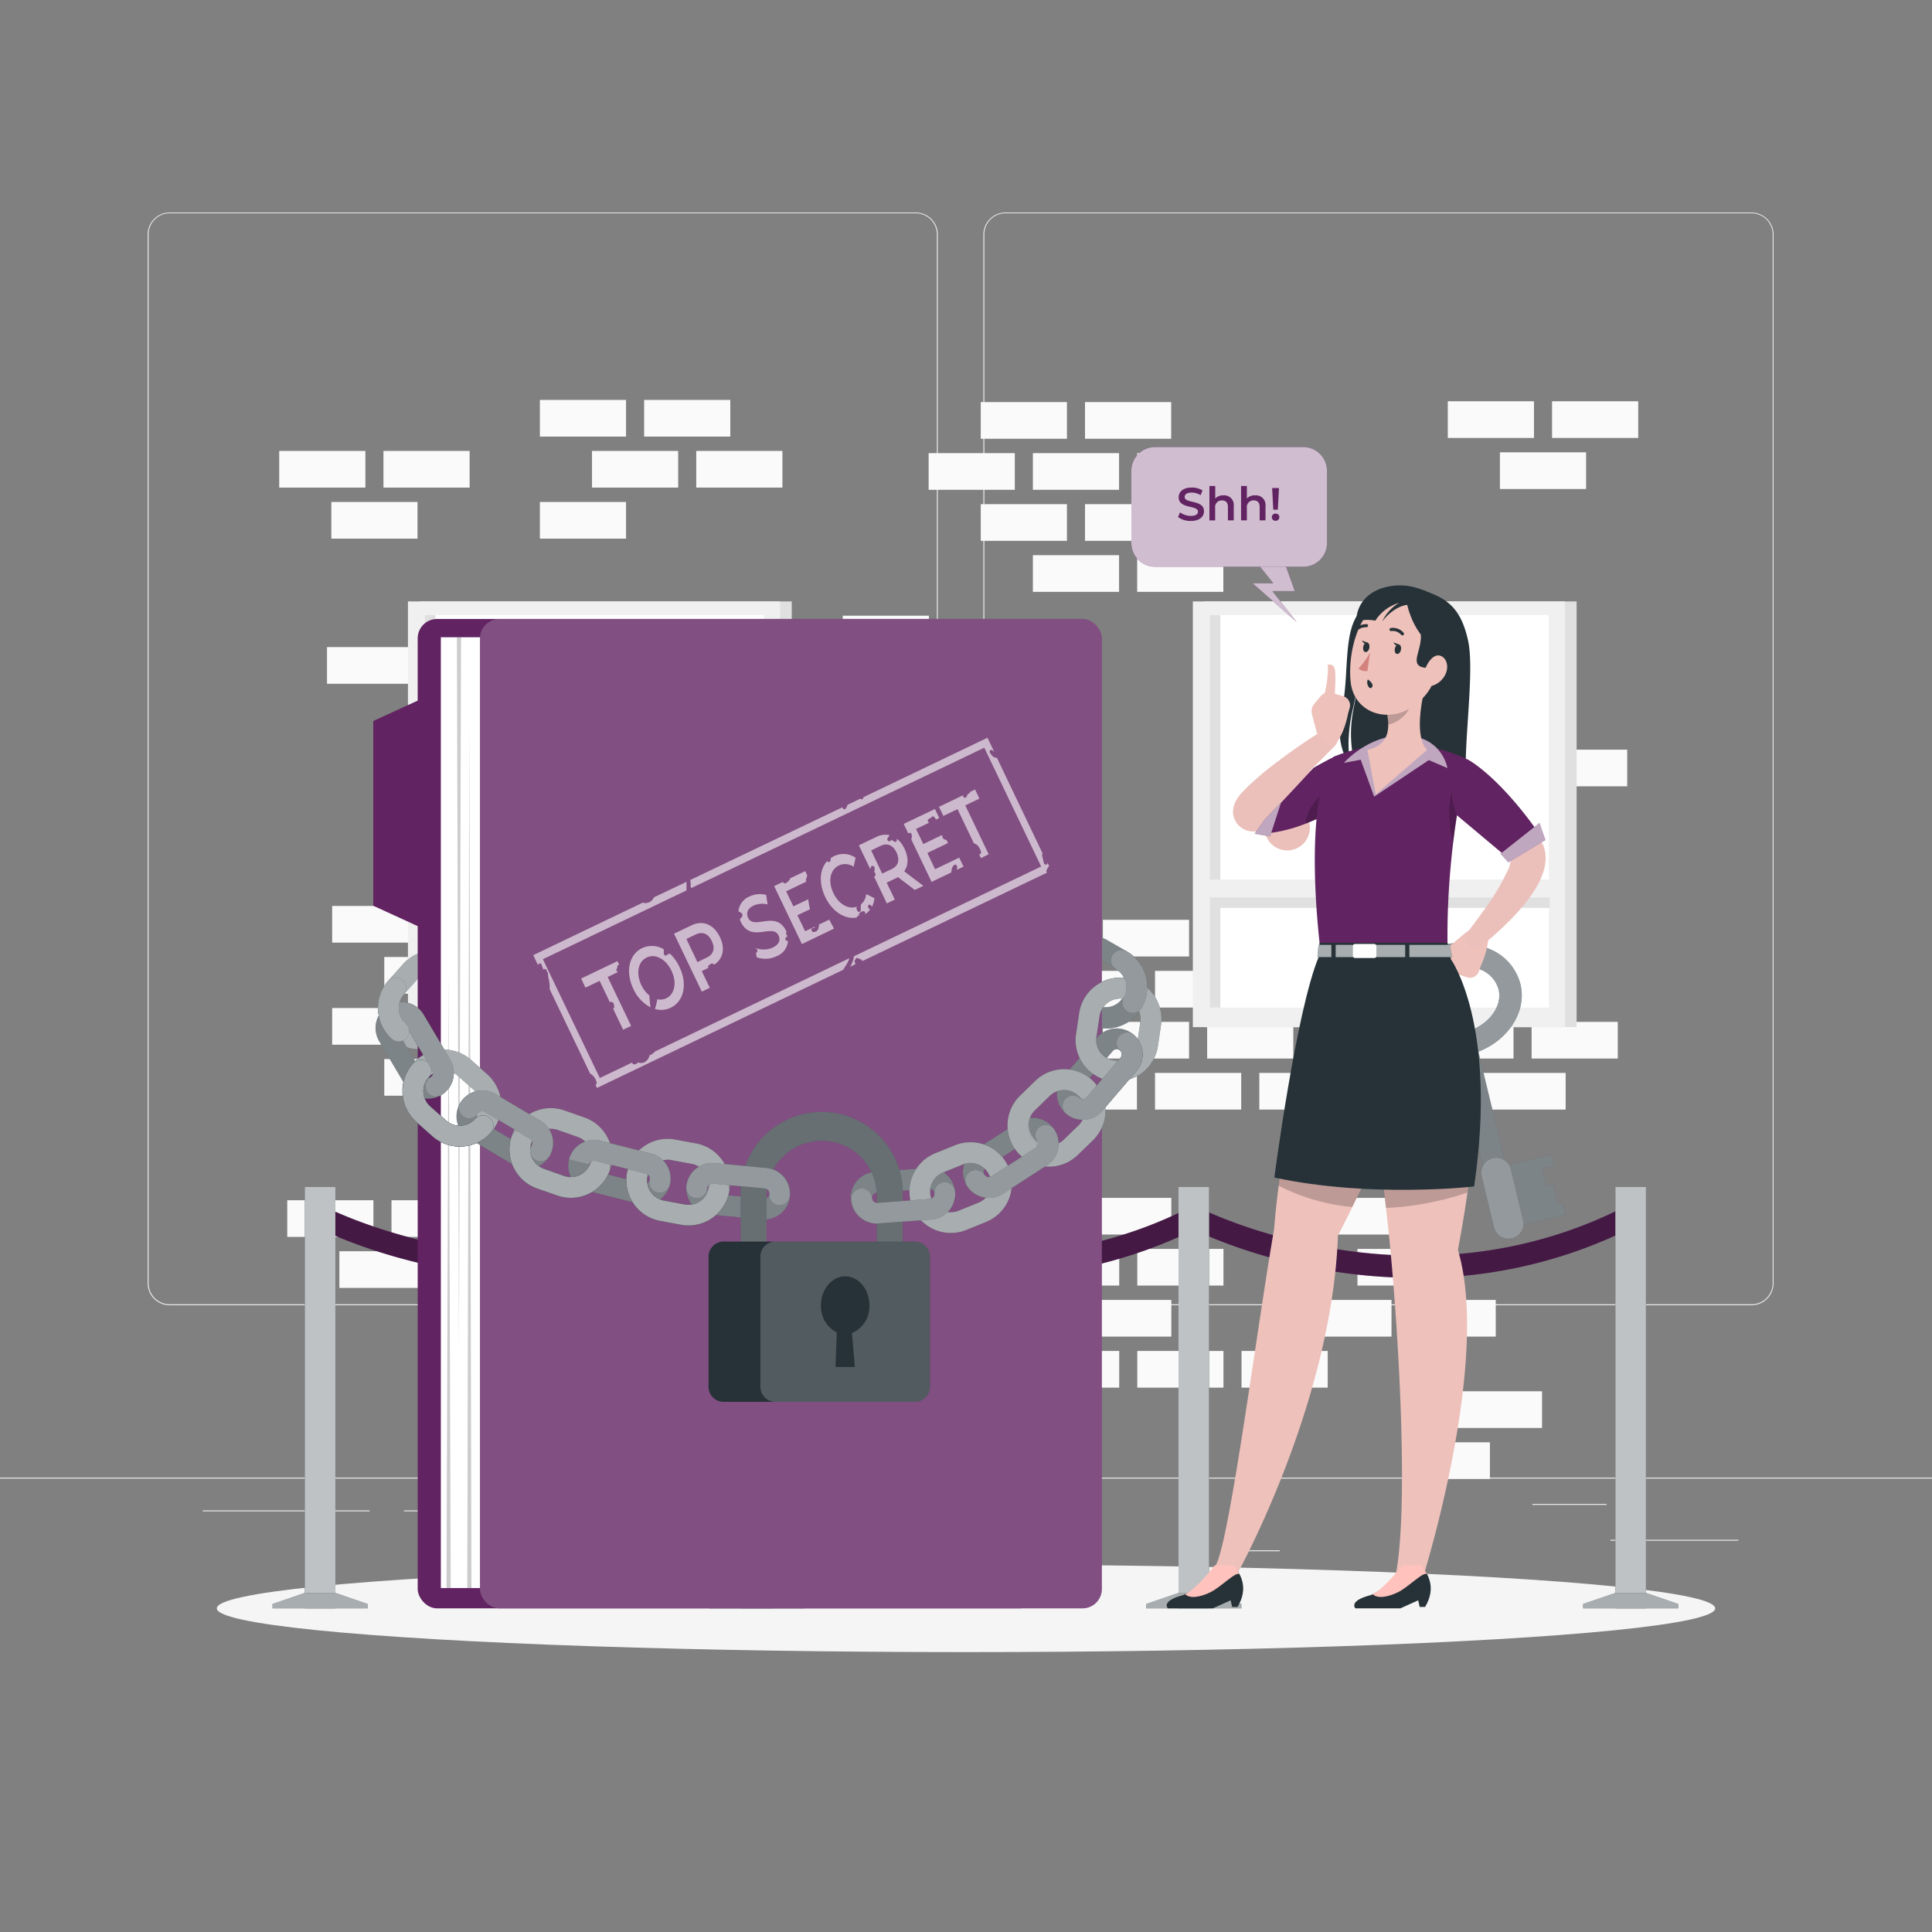 <svg xmlns="http://www.w3.org/2000/svg" viewBox="0 0 500 500"><rect x="0" y="0" width="500" height="500" fill="#808080" stroke="none"/><g id="freepik--background-complete--inject-178"><rect y="382.4" width="500" height="0.25" style="fill:#ebebeb"></rect><rect x="416.78" y="398.49" width="33.12" height="0.25" style="fill:#ebebeb"></rect><rect x="322.53" y="401.21" width="8.69" height="0.25" style="fill:#ebebeb"></rect><rect x="396.59" y="389.21" width="19.19" height="0.25" style="fill:#ebebeb"></rect><rect x="52.46" y="390.89" width="43.19" height="0.25" style="fill:#ebebeb"></rect><rect x="104.56" y="390.89" width="6.33" height="0.25" style="fill:#ebebeb"></rect><rect x="131.47" y="395.11" width="93.68" height="0.25" style="fill:#ebebeb"></rect><path d="M237,337.8H43.91a5.71,5.71,0,0,1-5.7-5.71V60.66A5.71,5.71,0,0,1,43.91,55H237a5.71,5.71,0,0,1,5.71,5.71V332.09A5.71,5.71,0,0,1,237,337.8ZM43.91,55.2a5.46,5.46,0,0,0-5.45,5.46V332.09a5.46,5.46,0,0,0,5.45,5.46H237a5.47,5.47,0,0,0,5.46-5.46V60.66A5.47,5.47,0,0,0,237,55.2Z" style="fill:#ebebeb"></path><path d="M453.31,337.8H260.21a5.72,5.72,0,0,1-5.71-5.71V60.66A5.72,5.72,0,0,1,260.21,55h193.1A5.71,5.71,0,0,1,459,60.66V332.09A5.71,5.71,0,0,1,453.31,337.8ZM260.21,55.2a5.47,5.47,0,0,0-5.46,5.46V332.09a5.47,5.47,0,0,0,5.46,5.46h193.1a5.47,5.47,0,0,0,5.46-5.46V60.66a5.47,5.47,0,0,0-5.46-5.46Z" style="fill:#ebebeb"></path><rect x="339.4" y="238.05" width="22.3" height="9.49" style="fill:#fafafa"></rect><rect x="312.41" y="238.05" width="22.3" height="9.49" style="fill:#fafafa"></rect><rect x="285.43" y="238.05" width="22.3" height="9.49" style="fill:#fafafa"></rect><rect x="352.89" y="251.26" width="22.3" height="9.49" style="fill:#fafafa"></rect><rect x="325.91" y="251.26" width="22.3" height="9.49" style="fill:#fafafa"></rect><rect x="298.92" y="251.26" width="22.3" height="9.49" style="fill:#fafafa"></rect><rect x="271.94" y="251.26" width="22.3" height="9.49" style="fill:#fafafa"></rect><rect x="396.38" y="264.46" width="22.3" height="9.49" style="fill:#fafafa"></rect><rect x="369.4" y="264.46" width="22.3" height="9.49" style="fill:#fafafa"></rect><rect x="312.41" y="264.46" width="22.3" height="9.49" style="fill:#fafafa"></rect><rect x="285.43" y="264.46" width="22.3" height="9.49" style="fill:#fafafa"></rect><rect x="258.45" y="264.46" width="22.3" height="9.49" style="fill:#fafafa"></rect><rect x="382.89" y="277.67" width="22.3" height="9.49" style="fill:#fafafa"></rect><rect x="325.91" y="277.67" width="22.3" height="9.49" style="fill:#fafafa"></rect><rect x="298.92" y="277.67" width="22.3" height="9.49" style="fill:#fafafa"></rect><rect x="271.94" y="277.67" width="22.3" height="9.49" style="fill:#fafafa"></rect><rect x="166.7" y="103.5" width="22.3" height="9.49" style="fill:#fafafa"></rect><rect x="139.72" y="103.5" width="22.3" height="9.49" style="fill:#fafafa"></rect><rect x="180.19" y="116.7" width="22.3" height="9.49" style="fill:#fafafa"></rect><rect x="153.21" y="116.7" width="22.3" height="9.49" style="fill:#fafafa"></rect><rect x="99.24" y="116.7" width="22.3" height="9.49" style="fill:#fafafa"></rect><rect x="72.26" y="116.7" width="22.3" height="9.49" style="fill:#fafafa"></rect><rect x="139.72" y="129.91" width="22.3" height="9.49" style="fill:#fafafa"></rect><rect x="385.33" y="180.8" width="22.3" height="9.49" style="fill:#fafafa"></rect><rect x="338.35" y="180.8" width="22.3" height="9.49" style="fill:#fafafa"></rect><rect x="398.82" y="194.01" width="22.3" height="9.49" style="fill:#fafafa"></rect><rect x="371.84" y="194.01" width="22.3" height="9.49" style="fill:#fafafa"></rect><rect x="141.62" y="167.47" width="22.3" height="9.49" style="fill:#fafafa"></rect><rect x="84.63" y="167.47" width="22.3" height="9.49" style="fill:#fafafa"></rect><rect x="155.11" y="180.68" width="22.3" height="9.49" style="fill:#fafafa"></rect><rect x="118.12" y="180.68" width="22.3" height="9.49" style="fill:#fafafa"></rect><rect x="385.33" y="207.21" width="22.3" height="9.49" style="fill:#fafafa"></rect><rect x="338.35" y="207.21" width="22.3" height="9.49" style="fill:#fafafa"></rect><rect x="85.75" y="129.91" width="22.3" height="9.49" style="fill:#fafafa"></rect><rect x="401.67" y="103.85" width="22.3" height="9.49" style="fill:#fafafa"></rect><rect x="374.69" y="103.85" width="22.3" height="9.49" style="fill:#fafafa"></rect><rect x="388.18" y="117.06" width="22.3" height="9.49" style="fill:#fafafa"></rect><rect x="280.8" y="104.06" width="22.3" height="9.49" style="fill:#fafafa"></rect><rect x="253.82" y="104.06" width="22.3" height="9.49" style="fill:#fafafa"></rect><rect x="294.3" y="117.27" width="22.3" height="9.49" style="fill:#fafafa"></rect><rect x="267.31" y="117.27" width="22.3" height="9.49" style="fill:#fafafa"></rect><rect x="240.33" y="117.27" width="22.3" height="9.49" style="fill:#fafafa"></rect><rect x="307.79" y="130.48" width="22.3" height="9.49" style="fill:#fafafa"></rect><rect x="280.8" y="130.48" width="22.3" height="9.49" style="fill:#fafafa"></rect><rect x="253.82" y="130.48" width="22.3" height="9.49" style="fill:#fafafa"></rect><rect x="294.3" y="143.68" width="22.3" height="9.49" style="fill:#fafafa"></rect><rect x="267.31" y="143.68" width="22.3" height="9.49" style="fill:#fafafa"></rect><rect x="112.94" y="234.46" width="22.3" height="9.49" style="fill:#fafafa"></rect><rect x="85.96" y="234.46" width="22.3" height="9.49" style="fill:#fafafa"></rect><rect x="190.4" y="235.67" width="22.3" height="9.49" style="fill:#fafafa"></rect><rect x="126.43" y="247.67" width="22.3" height="9.49" style="fill:#fafafa"></rect><rect x="99.45" y="247.67" width="22.3" height="9.49" style="fill:#fafafa"></rect><rect x="203.89" y="248.88" width="22.3" height="9.49" style="fill:#fafafa"></rect><rect x="176.91" y="248.88" width="22.3" height="9.49" style="fill:#fafafa"></rect><rect x="248.51" y="206.18" width="22.3" height="9.49" style="fill:#fafafa"></rect><rect x="108.61" y="199.89" width="22.3" height="9.49" style="fill:#fafafa"></rect><rect x="218.1" y="159.34" width="22.3" height="9.49" style="fill:#fafafa"></rect><rect x="235.02" y="192.97" width="22.3" height="9.49" style="fill:#fafafa"></rect><rect x="262" y="192.97" width="22.3" height="9.49" style="fill:#fafafa"></rect><rect x="363.29" y="373.27" width="22.3" height="9.49" style="fill:#fafafa"></rect><rect x="376.78" y="360.06" width="22.3" height="9.49" style="fill:#fafafa"></rect><rect x="112.94" y="260.88" width="22.3" height="9.49" style="fill:#fafafa"></rect><rect x="85.96" y="260.88" width="22.3" height="9.49" style="fill:#fafafa"></rect><rect x="126.43" y="274.08" width="22.3" height="9.49" style="fill:#fafafa"></rect><rect x="99.45" y="274.08" width="22.3" height="9.49" style="fill:#fafafa"></rect><rect x="155.28" y="310.62" width="22.3" height="9.49" style="fill:#fafafa"></rect><rect x="128.3" y="310.62" width="22.3" height="9.49" style="fill:#fafafa"></rect><rect x="101.32" y="310.62" width="22.3" height="9.49" style="fill:#fafafa"></rect><rect x="74.34" y="310.62" width="22.3" height="9.49" style="fill:#fafafa"></rect><rect x="168.77" y="323.82" width="22.3" height="9.49" style="fill:#fafafa"></rect><rect x="141.79" y="323.82" width="22.3" height="9.49" style="fill:#fafafa"></rect><rect x="87.83" y="323.82" width="22.3" height="9.49" style="fill:#fafafa"></rect><rect x="182.26" y="337.03" width="22.3" height="9.49" style="fill:#fafafa"></rect><rect x="155.28" y="337.03" width="22.3" height="9.49" style="fill:#fafafa"></rect><rect x="128.3" y="337.03" width="22.3" height="9.49" style="fill:#fafafa"></rect><rect x="168.77" y="350.24" width="22.3" height="9.49" style="fill:#fafafa"></rect><rect x="141.79" y="350.24" width="22.3" height="9.49" style="fill:#fafafa"></rect><rect x="114.81" y="350.24" width="22.3" height="9.49" style="fill:#fafafa"></rect><rect x="337.82" y="310.01" width="22.3" height="9.49" style="fill:#fafafa"></rect><rect x="280.84" y="310.01" width="22.3" height="9.49" style="fill:#fafafa"></rect><rect x="253.85" y="310.01" width="22.3" height="9.49" style="fill:#fafafa"></rect><rect x="351.31" y="323.21" width="22.3" height="9.49" style="fill:#fafafa"></rect><rect x="294.33" y="323.21" width="22.3" height="9.49" style="fill:#fafafa"></rect><rect x="267.35" y="323.21" width="22.3" height="9.49" style="fill:#fafafa"></rect><rect x="240.36" y="323.21" width="22.3" height="9.49" style="fill:#fafafa"></rect><rect x="364.8" y="336.42" width="22.3" height="9.49" style="fill:#fafafa"></rect><rect x="337.82" y="336.42" width="22.3" height="9.49" style="fill:#fafafa"></rect><rect x="280.84" y="336.42" width="22.3" height="9.49" style="fill:#fafafa"></rect><rect x="253.85" y="336.42" width="22.3" height="9.49" style="fill:#fafafa"></rect><rect x="321.31" y="349.63" width="22.3" height="9.49" style="fill:#fafafa"></rect><rect x="294.33" y="349.63" width="22.3" height="9.49" style="fill:#fafafa"></rect><rect x="267.35" y="349.63" width="22.3" height="9.49" style="fill:#fafafa"></rect><rect x="240.36" y="349.63" width="22.3" height="9.49" style="fill:#fafafa"></rect><rect x="311.72" y="155.65" width="96.32" height="110.17" transform="translate(719.75 421.47) rotate(180)" style="fill:#e0e0e0"></rect><rect x="311.89" y="155.65" width="92.61" height="110.17" transform="translate(716.4 421.47) rotate(180)" style="fill:#e0e0e0"></rect><rect x="308.71" y="155.65" width="96.32" height="110.17" transform="translate(713.74 421.47) rotate(180)" style="fill:#f0f0f0"></rect><rect x="313.08" y="159.16" width="87.74" height="101.6" transform="translate(713.91 419.92) rotate(180)" style="fill:#fff"></rect><rect x="313.08" y="159.16" width="2.74" height="101.6" transform="translate(628.91 419.92) rotate(180)" style="fill:#e0e0e0"></rect><rect x="356.93" y="190.82" width="2.74" height="85.54" transform="translate(124.71 591.89) rotate(-90)" style="fill:#e0e0e0"></rect><rect x="313.08" y="227.62" width="89.21" height="4.6" transform="translate(715.38 459.85) rotate(180)" style="fill:#f0f0f0"></rect><rect x="108.59" y="155.65" width="96.32" height="110.17" transform="translate(313.49 421.47) rotate(180)" style="fill:#e0e0e0"></rect><rect x="108.77" y="155.65" width="92.61" height="110.17" transform="translate(310.15 421.47) rotate(180)" style="fill:#e0e0e0"></rect><rect x="105.59" y="155.65" width="96.32" height="110.17" transform="translate(307.49 421.47) rotate(180)" style="fill:#f0f0f0"></rect><rect x="109.96" y="159.16" width="87.74" height="101.6" transform="translate(307.65 419.92) rotate(180)" style="fill:#fff"></rect><rect x="109.96" y="159.16" width="2.74" height="101.6" transform="translate(222.65 419.92) rotate(180)" style="fill:#e0e0e0"></rect><rect x="153.8" y="190.82" width="2.74" height="85.54" transform="translate(-78.42 388.76) rotate(-90)" style="fill:#e0e0e0"></rect><rect x="109.96" y="227.62" width="89.21" height="4.6" transform="translate(309.12 459.85) rotate(180)" style="fill:#f0f0f0"></rect></g><g id="freepik--Shadow--inject-178"><ellipse id="freepik--path--inject-178" cx="250" cy="416.24" rx="193.89" ry="11.32" style="fill:#f5f5f5"></ellipse></g><g id="freepik--Stanchion--inject-178"><path d="M140.87,330.71a137.87,137.87,0,0,1-23.48-2c-21.24-3.7-35.16-10.95-35.74-11.26L84,312.27c.55.29,55.16,28.34,110.72,0l2.31,5.17A122.71,122.71,0,0,1,140.87,330.71Z" style="fill:#612361"></path><path d="M254.44,330.71a138.09,138.09,0,0,1-23.49-2c-21.23-3.7-35.15-10.95-35.73-11.26l2.37-5.14c.55.29,55.16,28.34,110.72,0l2.31,5.17A122.74,122.74,0,0,1,254.44,330.71Z" style="fill:#612361"></path><path d="M366.61,330.71a137.87,137.87,0,0,1-23.48-2c-21.24-3.7-35.16-10.95-35.74-11.26l2.37-5.14c.55.29,55.16,28.34,110.72,0l2.31,5.17A122.68,122.68,0,0,1,366.61,330.71Z" style="fill:#612361"></path><g style="opacity:0.3"><path d="M140.87,330.71a137.87,137.87,0,0,1-23.48-2c-21.24-3.7-35.16-10.95-35.74-11.26L84,312.27c.55.29,55.16,28.34,110.72,0l2.31,5.17A122.71,122.71,0,0,1,140.87,330.71Z"></path></g><g style="opacity:0.3"><path d="M254.44,330.71a138.09,138.09,0,0,1-23.49-2c-21.23-3.7-35.15-10.95-35.73-11.26l2.37-5.14c.55.29,55.16,28.34,110.72,0l2.31,5.17A122.74,122.74,0,0,1,254.44,330.71Z"></path></g><g style="opacity:0.3"><path d="M366.61,330.71a137.87,137.87,0,0,1-23.48-2c-21.24-3.7-35.16-10.95-35.74-11.26l2.37-5.14c.55.29,55.16,28.34,110.72,0l2.31,5.17A122.68,122.68,0,0,1,366.61,330.71Z"></path></g><rect x="78.88" y="307.2" width="7.91" height="109.04" style="fill:#263238"></rect><rect x="191.94" y="307.2" width="7.91" height="109.04" style="fill:#263238"></rect><rect x="305" y="307.2" width="7.91" height="109.04" style="fill:#263238"></rect><rect x="418.06" y="307.2" width="7.91" height="109.04" style="fill:#263238"></rect><g style="opacity:0.7"><rect x="78.88" y="307.2" width="7.91" height="109.04" style="fill:#fff"></rect></g><g style="opacity:0.7"><rect x="191.94" y="307.2" width="7.91" height="109.04" style="fill:#fff"></rect></g><g style="opacity:0.7"><rect x="305" y="307.2" width="7.91" height="109.04" style="fill:#fff"></rect></g><g style="opacity:0.7"><rect x="418.06" y="307.2" width="7.91" height="109.04" style="fill:#fff"></rect></g><polygon points="95.14 415.11 86.79 412.24 78.88 412.24 70.53 415.11 70.53 416.24 95.14 416.24 95.14 415.11" style="fill:#263238"></polygon><polygon points="208.2 415.11 199.85 412.24 191.94 412.24 183.59 415.11 183.59 416.24 208.2 416.24 208.2 415.11" style="fill:#263238"></polygon><polygon points="321.26 415.11 312.91 412.24 305 412.24 296.65 415.11 296.65 416.24 321.26 416.24 321.26 415.11" style="fill:#263238"></polygon><polygon points="434.32 415.11 425.97 412.24 418.06 412.24 409.71 415.11 409.71 416.24 434.32 416.24 434.32 415.11" style="fill:#263238"></polygon><g style="opacity:0.6"><polygon points="95.14 415.11 86.79 412.24 78.88 412.24 70.53 415.11 70.53 416.24 95.14 416.24 95.14 415.11" style="fill:#fff"></polygon></g><g style="opacity:0.6"><polygon points="208.2 415.11 199.85 412.24 191.94 412.24 183.59 415.11 183.59 416.24 208.2 416.24 208.2 415.11" style="fill:#fff"></polygon></g><g style="opacity:0.6"><polygon points="321.26 415.11 312.91 412.24 305 412.24 296.65 415.11 296.65 416.24 321.26 416.24 321.26 415.11" style="fill:#fff"></polygon></g><g style="opacity:0.6"><polygon points="434.32 415.11 425.97 412.24 418.06 412.24 409.71 415.11 409.71 416.24 434.32 416.24 434.32 415.11" style="fill:#fff"></polygon></g></g><g id="freepik--Folder--inject-178"><path d="M286.19,266.16a10.7,10.7,0,0,1-5.34-1.44L276.11,262a10.72,10.72,0,0,1-3.92-14.63h0a10.71,10.71,0,0,1,14.62-3.92l4.75,2.74a10.71,10.71,0,0,1-5.37,20Zm-4.72-18.79a5.33,5.33,0,0,0-4.63,2.67h0a5.34,5.34,0,0,0,2,7.29l4.75,2.74a5.34,5.34,0,0,0,5.34-9.24l-4.76-2.74A5.21,5.21,0,0,0,281.47,247.37Zm-7,1.33h0Z" style="fill:#263238"></path><g style="opacity:0.4"><path d="M286.19,266.16a10.7,10.7,0,0,1-5.34-1.44L276.11,262a10.72,10.72,0,0,1-3.92-14.63h0a10.71,10.71,0,0,1,14.62-3.92l4.75,2.74a10.71,10.71,0,0,1-5.37,20Zm-4.72-18.79a5.33,5.33,0,0,0-4.63,2.67h0a5.34,5.34,0,0,0,2,7.29l4.75,2.74a5.34,5.34,0,0,0,5.34-9.24l-4.76-2.74A5.21,5.21,0,0,0,281.47,247.37Zm-7,1.33h0Z" style="fill:#fff"></path></g><path d="M289.07,279.85a10.64,10.64,0,0,1-1.59-.12h0a10.7,10.7,0,0,1-9-12.16l.81-5.42a10.7,10.7,0,1,1,21.17,3.14l-.8,5.43a10.7,10.7,0,0,1-10.57,9.13Zm.77-21.46a5.34,5.34,0,0,0-5.26,4.55l-.81,5.42a5.33,5.33,0,0,0,4.49,6.06h0a5.33,5.33,0,0,0,6.06-4.49l.8-5.42a5.34,5.34,0,0,0-4.49-6.07A7.16,7.16,0,0,0,289.84,258.39Z" style="fill:#263238"></path><g style="opacity:0.6"><path d="M289.07,279.85a10.64,10.64,0,0,1-1.59-.12h0a10.7,10.7,0,0,1-9-12.16l.81-5.42a10.7,10.7,0,1,1,21.17,3.14l-.8,5.43a10.7,10.7,0,0,1-10.57,9.13Zm.77-21.46a5.34,5.34,0,0,0-5.26,4.55l-.81,5.42a5.33,5.33,0,0,0,4.49,6.06h0a5.33,5.33,0,0,0,6.06-4.49l.8-5.42a5.34,5.34,0,0,0-4.49-6.07A7.16,7.16,0,0,0,289.84,258.39Z" style="fill:#fff"></path></g><path d="M108.54,271.56a10.69,10.69,0,0,1-7.1-2.69h0a10.71,10.71,0,0,1-.9-15.12l3.64-4.1a10.7,10.7,0,1,1,16,14.21L116.55,268A10.66,10.66,0,0,1,108.54,271.56Zm3.65-20.14a5.31,5.31,0,0,0-4,1.8l-3.64,4.1a5.33,5.33,0,0,0,.44,7.53h0a5.34,5.34,0,0,0,7.53-.45l3.64-4.1a5.34,5.34,0,0,0-4-8.88Z" style="fill:#263238"></path><g style="opacity:0.6"><path d="M108.54,271.56a10.69,10.69,0,0,1-7.1-2.69h0a10.71,10.71,0,0,1-.9-15.12l3.64-4.1a10.7,10.7,0,1,1,16,14.21L116.55,268A10.66,10.66,0,0,1,108.54,271.56Zm3.65-20.14a5.31,5.31,0,0,0-4,1.8l-3.64,4.1a5.33,5.33,0,0,0,.44,7.53h0a5.34,5.34,0,0,0,7.53-.45l3.64-4.1a5.34,5.34,0,0,0-4-8.88Z" style="fill:#fff"></path></g><rect x="108.1" y="160.19" width="160.94" height="256.05" rx="5.01" style="fill:#612361"></rect><rect x="114.09" y="164.92" width="157.89" height="246.06" style="fill:#fff"></rect><rect x="124.22" y="160.19" width="160.94" height="256.05" rx="5.01" style="fill:#612361"></rect><rect x="124.22" y="160.19" width="160.94" height="256.05" rx="5.01" style="fill:#fff;opacity:0.2"></rect><polygon points="119.32 164.92 118.78 350.9 118.25 164.92 119.32 164.92" style="opacity:0.2"></polygon><polygon points="120.93 410.98 121.47 186.59 122.01 410.98 120.93 410.98" style="opacity:0.2"></polygon><polygon points="110.69 240.87 96.61 234.41 96.61 186.59 110.69 180.13 110.69 240.87" style="fill:#612361"></polygon><g style="opacity:0.6"><path d="M159.83,251.5a.59.59,0,0,1-.28-.28.56.56,0,0,1,0-.4.49.49,0,0,1,.22-.27v-.06s0-.05,0-.07v-.08h0a.55.55,0,0,1,0-.31.43.43,0,0,1,.23-.28.41.41,0,0,1,.27,0l-.49-1-9.39,4.49,1.13,2.36,3.66-1.76,2.66,5.55.16-.09a.45.45,0,0,1,.48.06l.2.2a.9.9,0,0,1,.14.2.88.88,0,0,1,.11.42,1.36,1.36,0,0,1,0,.2,2.81,2.81,0,0,0,0,.29.49.49,0,0,1-.15.34.53.53,0,0,1-.1.06l2.59,5.42,2.06-1-6.06-12.65,2.69-1.29Z" style="fill:#fff"></path><path d="M173.32,246.74a.42.42,0,0,1-.18.17.42.42,0,0,1-.42,0s0,0,0,.07a.44.44,0,0,1-.54.31.59.59,0,0,1-.4-.57,5,5,0,0,0,0-.78,2.44,2.44,0,0,0,0-.27,5.94,5.94,0,0,0-5.59-.3c-3.43,1.64-4.39,6.13-2.27,10.57a10,10,0,0,0,4.44,4.76,26.38,26.38,0,0,1-.29-3.06,7.61,7.61,0,0,1-2.08-2.69c-1.46-3.07-.86-6.07,1.37-7.14s4.94.35,6.41,3.41.87,6.07-1.36,7.14a3.55,3.55,0,0,1-2.29.25,21.6,21.6,0,0,1-.62,2.52,5.72,5.72,0,0,0,4.08-.33c3.43-1.64,4.4-6.11,2.26-10.57A11.21,11.21,0,0,0,173.32,246.74Z" style="fill:#fff"></path><path d="M179,239.46l-4.56,2.18,7.19,15,2.06-1-2.08-4.33,1.74-.83a.62.62,0,0,1-.09-.32.52.52,0,0,1,.14-.34.56.56,0,0,1,.17-.09h.09s0,0,.05-.05l0,0h0a.75.75,0,0,1,.14-.17.56.56,0,0,1,.28-.13h.15l.15,0a.52.52,0,0,1,.19.11,1,1,0,0,1,.19.17c2.34-1.5,2.93-4.18,1.48-7.2C184.68,239.22,181.91,238.07,179,239.46Zm3.89,8.36L180.49,249l-2.85-6,2.4-1.15c1.8-.86,3.26-.21,4.16,1.67S184.7,247,182.9,247.82Z" style="fill:#fff"></path><path d="M193.62,237.54c-.54-1.13-.28-2.37,1.43-3.18a5.52,5.52,0,0,1,3.61-.29l-.39-2.47A6.26,6.26,0,0,0,194,232a4.58,4.58,0,0,0-2.89,3.9h.05a3,3,0,0,1,.75.43.61.61,0,0,1,.23.47,1,1,0,0,1-.29.71c-.08.07-.18.12-.25.19h0v0a.55.55,0,0,1-.11.3c.07.19.13.38.22.57,2.68,5.57,8.23.3,9.78,3.54.54,1.11.21,2.3-1.51,3.12a5.71,5.71,0,0,1-4.44.1v.13h.09l.18.1,0,0a.57.57,0,0,1,.11.11h0l.08.12,0,.08a.48.48,0,0,1,0,.22.59.59,0,0,1,0,.13.52.52,0,0,1-.06.13h0a.69.69,0,0,1-.11.13h0l-.12.08,0,0-.05,0,.15,1.17a6.64,6.64,0,0,0,5.23-.29,4.59,4.59,0,0,0,2.9-3.92l-.1,0a.52.52,0,0,1-.36-.1.64.64,0,0,1-.22-.35.52.52,0,0,1,.06-.37.41.41,0,0,1,.3-.21l.14,0a.94.94,0,0,0-.06-.15.59.59,0,0,1,0-.32.57.57,0,0,1-.15-.83c-.05-.12-.08-.24-.14-.36C200.72,235.52,195.15,240.74,193.62,237.54Z" style="fill:#fff"></path><path d="M211.93,239.27a2.76,2.76,0,0,1-.22,1.24,1.2,1.2,0,0,1-.49.53,1.34,1.34,0,0,1-.77.15.58.58,0,0,1-.46-.58.45.45,0,0,1,.5-.44h.15l.11-.05.06-.06a.35.35,0,0,0,.05-.08.08.08,0,0,0,0,0v0a.83.83,0,0,0,0-.15L208.37,241l-2-4.14,3.25-1.55s0-.07,0-.11a15,15,0,0,1-.44-2.48l-3.86,1.85-1.87-3.9,5.26-2.52a.48.48,0,0,1-.11-.15.62.62,0,0,1,0-.4c.1-.36.21-.71.31-1.07l-.52-1.08-3.86,1.84a2.56,2.56,0,0,1-1.23,1.3.49.49,0,0,1-.64-.27.36.36,0,0,1,0-.11l-2.31,1.11,7.19,15,8.3-4L214.61,238Z" style="fill:#fff"></path><path d="M222.77,234.11a.56.56,0,0,1,0,.38s0,0,0,.06a6.53,6.53,0,0,0,0,1,.53.53,0,0,1-.15.34.4.4,0,0,1-.35.1.54.54,0,0,1-.33-.19.69.69,0,0,1-.12-.32.7.7,0,0,1-.13-.17.61.61,0,0,1,0-.4l.08-.26c-2.2.77-4.68-.61-6.08-3.52-1.48-3.08-.86-6.06,1.43-7.16a3.9,3.9,0,0,1,3.8.34l.51-2.33a5.58,5.58,0,0,0-5.58-.41,5.87,5.87,0,0,0-.88.53.14.14,0,0,0,0,.06,1.1,1.1,0,0,1,0,.31,1.13,1.13,0,0,1-.05.32.46.46,0,0,1-.23.28.47.47,0,0,1-.37,0,.58.58,0,0,1-.25-.24c-1.94,2.12-2.23,5.69-.51,9.29,1.86,3.88,5.17,5.91,8.22,5.33,0,0,0,0,0-.08s.05-.13.07-.19l0,0a.58.58,0,0,1,.1-.12.53.53,0,0,1,.25-.12.54.54,0,0,1,.18,0h.05a.76.76,0,0,1-.08-.11.59.59,0,0,1,0-.39.48.48,0,0,1,.23-.29l.67-.31a.45.45,0,0,1,.36,0,.61.61,0,0,1,.29.28.53.53,0,0,1,0,.39.37.37,0,0,1-.07.14,5.67,5.67,0,0,0,1.42-1.34h0a.29.29,0,0,1-.18,0,.38.38,0,0,1-.16-.11.43.43,0,0,1-.13-.17l-.09-.19a.47.47,0,0,1-.05-.26v-.13a.44.44,0,0,1,.13-.21l.11-.07a.27.27,0,0,1,.18,0,.38.38,0,0,1,.18,0,.46.46,0,0,1,.16.11.52.52,0,0,1,.12.17l.09.19a.61.61,0,0,1,0,.11,6.16,6.16,0,0,0,.71-2.28l-2.15-1.08A4.08,4.08,0,0,1,222.77,234.11Z" style="fill:#fff"></path><path d="M234,225.49c1.12-1.51,1.17-3.59.08-5.86a7.26,7.26,0,0,0-1.9-2.51.37.37,0,0,1-.13.15.45.45,0,0,1-.2.58.48.48,0,0,1-.64-.28h-.06a.68.68,0,0,1-.47-.26.08.08,0,0,0,0,0,2.35,2.35,0,0,1-.23.32.48.48,0,0,1-.68-.09.54.54,0,0,1,0-.72l.09-.1a3.08,3.08,0,0,0,.35-.58,5.09,5.09,0,0,0-3.39.45l-4.55,2.18,2.9,6.05a.69.69,0,0,1,.13-.11l.1,0h0a.58.58,0,0,1,0-.18l0-.13a.38.38,0,0,1,.13-.21l.1-.07a.3.3,0,0,1,.18,0,.44.44,0,0,1,.19,0,.57.57,0,0,1,.16.11.52.52,0,0,1,.12.17c0,.07.05.14.07.2s0,.06,0,.09a2.44,2.44,0,0,1,0,.27,2,2,0,0,1,0,.24.09.09,0,0,1,0,.05.46.46,0,0,1-.13.21l0,0,.32.66a.51.51,0,0,1-.19.68.47.47,0,0,1-.17,0l3.33,7,2.06-1-2.1-4.37,2.5-1.2a4.36,4.36,0,0,0,.42-.23l4.36,3.32,2.21-1.06Zm-3.28-.56-2.41,1.15-2.86-6,2.4-1.15c1.8-.86,3.26-.22,4.16,1.67S232.54,224.07,230.74,224.93Z" style="fill:#fff"></path><path d="M240,220.74l5.34-2.56-.39-.82h-.11a.87.87,0,0,1-.38-.11,1.51,1.51,0,0,1-.26-.18l-.14-.14a.81.81,0,0,1-.16-.32,2.5,2.5,0,0,0-.07-.26h0s0-.07,0-.11l-.06-.12-4.83,2.31-1.87-3.9,3.41-1.63a.62.62,0,0,1-.32-.28.52.52,0,0,1,.2-.68,5.2,5.2,0,0,0,.46-.25.81.81,0,0,0,.14-.12l.1-.09a0,0,0,0,1,0,0v0a.47.47,0,0,1,.76,0,2.44,2.44,0,0,1,.39.63l.87-.41-1.12-2.34-8.08,3.87,1.21,2.52h0a.44.44,0,0,1,.54-.18.58.58,0,0,1,.32.67s0,.06,0,.09a1.55,1.55,0,0,1-.12.9l0,0,5.26,11,5.09-2.44v0c0-.1,0-.21.07-.31l0-.12v-.05c0-.17.05-.34.09-.51a1.83,1.83,0,0,1,.56-.91c.32-.28.8,0,.81.47a3.58,3.58,0,0,1-.06.74l1.71-.82-1.12-2.33-6.24,3Z" style="fill:#fff"></path><path d="M251.06,204.94a.46.46,0,0,1-.24.37,1,1,0,0,0-.17.1,1.15,1.15,0,0,0-.23.21,1.49,1.49,0,0,0-.18.3,1.55,1.55,0,0,0-.08.23.45.45,0,0,1-.6.28.58.58,0,0,1-.32-.62l-6.23,3,1.13,2.35,3.67-1.75,4.25,8.87a2.27,2.27,0,0,1,.25.06,2.22,2.22,0,0,1,.72.5,4.06,4.06,0,0,1,.86,1.66.46.46,0,0,1-.36.58.57.57,0,0,1-.13,0l.47,1,2-1-6.06-12.65,3.67-1.75-1.13-2.36Z" style="fill:#fff"></path><path d="M169.5,272.13a3.49,3.49,0,0,1-1.41,1h0s0,0,0,.06a2.73,2.73,0,0,1-1.36,1.75,2,2,0,0,1-1.62,0,1.51,1.51,0,0,1-.21.23,1.48,1.48,0,0,1-.34.21,1.29,1.29,0,0,1-.51.07.45.45,0,0,1-.33-.19.58.58,0,0,1-.12-.28l-8.37,4L140.5,248.24l37.16-17.8,0-.17,0-.1h0c0-.13,0-.26,0-.39a8.51,8.51,0,0,0,0-.88l0-.46h0v0s0-.07,0-.1,0-.08,0-.12l-8.42,4c0,.09-.08.18-.13.27a2.4,2.4,0,0,1-2.78,1.12L138,247.19l1.27,2.66a.48.48,0,0,1,.36-.52.55.55,0,0,1,.58.45,8,8,0,0,0,.45,1.17l.06-.06a.48.48,0,0,1,.68.09.56.56,0,0,1,.11.43.63.63,0,0,1,.29.52,12.16,12.16,0,0,0,.29,1.86,7.65,7.65,0,0,1,.16,2.07.7.7,0,0,1,0,.14l10.47,21.85a3.16,3.16,0,0,1,.68.49,3.25,3.25,0,0,1,1,1.83.44.44,0,0,1-.3.54l.4.85L218.19,251c.31-.48.63-1,.93-1.46a7.86,7.86,0,0,0,.71-1.56Z" style="fill:#fff"></path><path d="M270,222.91s0-.11,0-.13h0c0-.16-.05-.32-.08-.47-.08-.31-.17-.61-.22-.92a.52.52,0,0,1,.15-.47L258,196.1h0a1.28,1.28,0,0,1-1-.31,6.18,6.18,0,0,1-.74-.87.55.55,0,0,1,0-.73.46.46,0,0,1,.67.09l.24.3c0-.09,0-.18,0-.28l-1.61-3.37-32.13,15.39a.44.44,0,0,1-.24.49.44.44,0,0,1-.53-.12l-3.39,1.63h0a.4.4,0,0,1,0,.19,1.38,1.38,0,0,1-.18.39c-.05.07-.1.14-.14.21v0a.46.46,0,0,1-.23.28.41.41,0,0,1-.36,0,.39.39,0,0,1-.17-.11.48.48,0,0,1-.12-.16.49.49,0,0,1-.05-.2v0L178.6,227.76a.59.59,0,0,1,.06.14,8.19,8.19,0,0,1,.07,1.71.56.56,0,0,1,.23.2l75.77-36.3,14.72,30.74L221,247.48a6.79,6.79,0,0,1-1,2.72l1.31-.62v-.17a.94.94,0,0,0,0-.16c0-.09-.07-.18-.11-.27a.59.59,0,0,1,0-.39.5.5,0,0,1,.24-.29h0a.4.4,0,0,1,.24-.34.43.43,0,0,1,.55.16h.06a2.43,2.43,0,0,1,.52.17.59.59,0,0,1,.29.27.61.61,0,0,1,.05.18l47.82-22.9a.58.58,0,0,1-.1-.66,6.1,6.1,0,0,1,.63-1.08l-.4-.85s0,0,0,.07a.45.45,0,0,1-.5.45.57.57,0,0,1-.46-.58A2.44,2.44,0,0,0,270,222.91Z" style="fill:#fff"></path></g><polygon points="115.56 410.98 116.1 251.07 116.64 410.98 115.56 410.98" style="opacity:0.2"></polygon><path d="M110.77,284.34a6.82,6.82,0,0,1-1.67-.21,6.68,6.68,0,0,1-4.1-3.08l-6.88-11.62a6.71,6.71,0,0,1,2.36-9.17,6.7,6.7,0,0,1,9.17,2.35l6.87,11.62a6.7,6.7,0,0,1-5.75,10.11Zm-6.89-19.65a1.35,1.35,0,0,0-.67.19,1.31,1.31,0,0,0-.46,1.81l6.87,11.63a1.33,1.33,0,0,0,.81.61,1.36,1.36,0,0,0,1-.15h0a1.31,1.31,0,0,0,.61-.81,1.29,1.29,0,0,0-.15-1L105,265.35a1.32,1.32,0,0,0-.81-.61A1.06,1.06,0,0,0,103.88,264.69Z" style="fill:#263238"></path><path d="M136.44,302.51a6.7,6.7,0,0,1-3.41-.94l-11.61-6.9a6.69,6.69,0,0,1,6.84-11.51l11.61,6.9a6.7,6.7,0,0,1-3.43,12.45Zm-11.6-14.92a1.41,1.41,0,0,0-.33,0,1.31,1.31,0,0,0-.81.61,1.29,1.29,0,0,0-.15,1,1.31,1.31,0,0,0,.61.81l11.61,6.9a1.32,1.32,0,1,0,1.35-2.28l-11.61-6.9A1.3,1.3,0,0,0,124.84,287.59Z" style="fill:#263238"></path><path d="M166.86,311.71a6.65,6.65,0,0,1-1.65-.2l-13.09-3.31a6.7,6.7,0,0,1-4.85-8.13,6.69,6.69,0,0,1,8.13-4.85l13.09,3.31a6.7,6.7,0,0,1,1.79,12.24A6.7,6.7,0,0,1,166.86,311.71Zm-13.1-11.33a1.34,1.34,0,0,0-1.29,1,1.33,1.33,0,0,0,1,1.61l13.1,3.31a1.32,1.32,0,0,0,1.61-1h0a1.31,1.31,0,0,0-.15-1,1.33,1.33,0,0,0-.81-.61l-13.1-3.31A1.22,1.22,0,0,0,153.76,300.38Z" style="fill:#263238"></path><path d="M197.8,315.58l-.64,0-13.44-1.26a6.61,6.61,0,0,1-4.53-2.39,6.68,6.68,0,0,1,.88-9.43A6.62,6.62,0,0,1,185,301l13.45,1.26a6.69,6.69,0,0,1,6,7.28,6.71,6.71,0,0,1-6.65,6.08Zm-13.46-9.28a1.35,1.35,0,0,0-.85.31,1.32,1.32,0,0,0-.47.89,1.34,1.34,0,0,0,1.2,1.45l13.44,1.25a1.28,1.28,0,0,0,1-.3,1.33,1.33,0,0,0,.48-.9h0a1.34,1.34,0,0,0-1.2-1.44l-13.45-1.25Z" style="fill:#263238"></path><g style="opacity:0.4"><path d="M110.77,284.34a6.82,6.82,0,0,1-1.67-.21,6.68,6.68,0,0,1-4.1-3.08l-6.88-11.62a6.71,6.71,0,0,1,2.36-9.17,6.7,6.7,0,0,1,9.17,2.35l6.87,11.62a6.7,6.7,0,0,1-5.75,10.11Zm-6.89-19.65a1.35,1.35,0,0,0-.67.19,1.31,1.31,0,0,0-.46,1.81l6.87,11.63a1.33,1.33,0,0,0,.81.61,1.36,1.36,0,0,0,1-.15h0a1.31,1.31,0,0,0,.61-.81,1.29,1.29,0,0,0-.15-1L105,265.35a1.32,1.32,0,0,0-.81-.61A1.06,1.06,0,0,0,103.88,264.69Z" style="fill:#fff"></path><path d="M136.44,302.51a6.7,6.7,0,0,1-3.41-.94l-11.61-6.9a6.69,6.69,0,0,1,6.84-11.51l11.61,6.9a6.7,6.7,0,0,1-3.43,12.45Zm-11.6-14.92a1.41,1.41,0,0,0-.33,0,1.31,1.31,0,0,0-.81.61,1.29,1.29,0,0,0-.15,1,1.31,1.31,0,0,0,.61.81l11.61,6.9a1.32,1.32,0,1,0,1.35-2.28l-11.61-6.9A1.3,1.3,0,0,0,124.84,287.59Z" style="fill:#fff"></path><path d="M166.86,311.71a6.65,6.65,0,0,1-1.65-.2l-13.09-3.31a6.7,6.7,0,0,1-4.85-8.13,6.69,6.69,0,0,1,8.13-4.85l13.09,3.31a6.7,6.7,0,0,1,1.79,12.24A6.7,6.7,0,0,1,166.86,311.71Zm-13.1-11.33a1.34,1.34,0,0,0-1.29,1,1.33,1.33,0,0,0,1,1.61l13.1,3.31a1.32,1.32,0,0,0,1.61-1h0a1.31,1.31,0,0,0-.15-1,1.33,1.33,0,0,0-.81-.61l-13.1-3.31A1.22,1.22,0,0,0,153.76,300.38Z" style="fill:#fff"></path><path d="M197.8,315.58l-.64,0-13.44-1.26a6.61,6.61,0,0,1-4.53-2.39,6.68,6.68,0,0,1,.88-9.43A6.62,6.62,0,0,1,185,301l13.45,1.26a6.69,6.69,0,0,1,6,7.28,6.71,6.71,0,0,1-6.65,6.08Zm-13.46-9.28a1.35,1.35,0,0,0-.85.31,1.32,1.32,0,0,0-.47.89,1.34,1.34,0,0,0,1.2,1.45l13.44,1.25a1.28,1.28,0,0,0,1-.3,1.33,1.33,0,0,0,.48-.9h0a1.34,1.34,0,0,0-1.2-1.44l-13.45-1.25Z" style="fill:#fff"></path></g><path d="M119,296.72a10.64,10.64,0,0,1-7.1-2.69l-4.1-3.64a10.7,10.7,0,1,1,14.21-16l4.1,3.64a10.7,10.7,0,0,1,.9,15.11h0A10.66,10.66,0,0,1,119,296.72Zm-4.09-19.67h-.33a5.33,5.33,0,0,0-3.22,9.31l4.1,3.64a5.35,5.35,0,0,0,7.54-.44h0a5.36,5.36,0,0,0-.45-7.54l-4.11-3.64A5.3,5.3,0,0,0,114.87,277.05ZM125,291.35h0Z" style="fill:#263238"></path><path d="M147.74,310a10.68,10.68,0,0,1-3.54-.61L139,307.58a10.7,10.7,0,1,1,7.11-20.19l5.18,1.82a10.72,10.72,0,0,1,6.54,13.65h0A10.73,10.73,0,0,1,147.74,310Zm-5.17-17.87a5.34,5.34,0,0,0-5,3.57,5.32,5.32,0,0,0,3.26,6.8l5.17,1.83a5.35,5.35,0,0,0,6.8-3.26h0a5.34,5.34,0,0,0-3.26-6.81l-5.17-1.82A5.47,5.47,0,0,0,142.57,292.14Z" style="fill:#263238"></path><path d="M178.19,317.15a10.48,10.48,0,0,1-1.92-.18l-5.4-1a10.7,10.7,0,0,1-4.16-19.34,10.58,10.58,0,0,1,8-1.72l5.39,1a10.71,10.71,0,0,1,8.61,12.45h0A10.73,10.73,0,0,1,178.19,317.15Zm-5.41-17a5.25,5.25,0,0,0-3,.95,5.33,5.33,0,0,0,2.08,9.64l5.39,1a5.34,5.34,0,0,0,1.92-10.5l-5.4-1A5.31,5.31,0,0,0,172.78,300.12Zm13.3,7.76h0Z" style="fill:#263238"></path><g style="opacity:0.6"><path d="M119,296.72a10.64,10.64,0,0,1-7.1-2.69l-4.1-3.64a10.7,10.7,0,1,1,14.21-16l4.1,3.64a10.7,10.7,0,0,1,.9,15.11h0A10.66,10.66,0,0,1,119,296.72Zm-4.09-19.67h-.33a5.33,5.33,0,0,0-3.22,9.31l4.1,3.64a5.35,5.35,0,0,0,7.54-.44h0a5.36,5.36,0,0,0-.45-7.54l-4.11-3.64A5.3,5.3,0,0,0,114.87,277.05ZM125,291.35h0Z" style="fill:#fff"></path><path d="M147.74,310a10.68,10.68,0,0,1-3.54-.61L139,307.58a10.7,10.7,0,1,1,7.11-20.19l5.18,1.82a10.72,10.72,0,0,1,6.54,13.65h0A10.73,10.73,0,0,1,147.74,310Zm-5.17-17.87a5.34,5.34,0,0,0-5,3.57,5.32,5.32,0,0,0,3.26,6.8l5.17,1.83a5.35,5.35,0,0,0,6.8-3.26h0a5.34,5.34,0,0,0-3.26-6.81l-5.17-1.82A5.47,5.47,0,0,0,142.57,292.14Z" style="fill:#fff"></path><path d="M178.19,317.15a10.48,10.48,0,0,1-1.92-.18l-5.4-1a10.7,10.7,0,0,1-4.16-19.34,10.58,10.58,0,0,1,8-1.72l5.39,1a10.71,10.71,0,0,1,8.61,12.45h0A10.73,10.73,0,0,1,178.19,317.15Zm-5.41-17a5.25,5.25,0,0,0-3,.95,5.33,5.33,0,0,0,2.08,9.64l5.39,1a5.34,5.34,0,0,0,1.92-10.5l-5.4-1A5.31,5.31,0,0,0,172.78,300.12Zm13.3,7.76h0Z" style="fill:#fff"></path></g><path d="M227,316.66a6.69,6.69,0,0,1-.48-13.37l13.47-1a6.69,6.69,0,1,1,1,13.35l-13.46,1Zm13.48-9h-.1l-13.47,1a1.34,1.34,0,0,0-.91.45,1.38,1.38,0,0,0-.32,1,1.35,1.35,0,0,0,.46.9,1.27,1.27,0,0,0,1,.32l13.47-1a1.34,1.34,0,0,0,.91-.45,1.37,1.37,0,0,0,.32-1h0A1.33,1.33,0,0,0,240.5,307.66Z" style="fill:#263238"></path><path d="M255.91,310a6.7,6.7,0,0,1-3.65-12.32l11.35-7.32a6.69,6.69,0,0,1,7.26,11.24l-11.34,7.33A6.69,6.69,0,0,1,255.91,310Zm11.33-15.35a1.29,1.29,0,0,0-.72.22l-11.34,7.32a1.32,1.32,0,1,0,1.43,2.23L268,297.1a1.32,1.32,0,0,0,.39-1.83,1.36,1.36,0,0,0-.83-.58A1.84,1.84,0,0,0,267.24,294.66Z" style="fill:#263238"></path><path d="M280.22,289.8a6.69,6.69,0,0,1-5.08-11.05l8.79-10.25a6.71,6.71,0,0,1,9.44-.73h0a6.7,6.7,0,0,1,.72,9.44l-8.79,10.26A6.68,6.68,0,0,1,280.22,289.8ZM289,271.53a1.33,1.33,0,0,0-1,.46l-8.8,10.26a1.33,1.33,0,0,0,2,1.72L290,273.72a1.33,1.33,0,0,0-1-2.19Z" style="fill:#263238"></path><g style="opacity:0.4"><path d="M227,316.66a6.69,6.69,0,0,1-.48-13.37l13.47-1a6.69,6.69,0,1,1,1,13.35l-13.46,1Zm13.48-9h-.1l-13.47,1a1.34,1.34,0,0,0-.91.45,1.38,1.38,0,0,0-.32,1,1.35,1.35,0,0,0,.46.9,1.27,1.27,0,0,0,1,.32l13.47-1a1.34,1.34,0,0,0,.91-.45,1.37,1.37,0,0,0,.32-1h0A1.33,1.33,0,0,0,240.5,307.66Z" style="fill:#fff"></path><path d="M255.91,310a6.7,6.7,0,0,1-3.65-12.32l11.35-7.32a6.69,6.69,0,0,1,7.26,11.24l-11.34,7.33A6.69,6.69,0,0,1,255.91,310Zm11.33-15.35a1.29,1.29,0,0,0-.72.22l-11.34,7.32a1.32,1.32,0,1,0,1.43,2.23L268,297.1a1.32,1.32,0,0,0,.39-1.83,1.36,1.36,0,0,0-.83-.58A1.84,1.84,0,0,0,267.24,294.66Z" style="fill:#fff"></path><path d="M280.22,289.8a6.69,6.69,0,0,1-5.08-11.05l8.79-10.25a6.71,6.71,0,0,1,9.44-.73h0a6.7,6.7,0,0,1,.72,9.44l-8.79,10.26A6.68,6.68,0,0,1,280.22,289.8ZM289,271.53a1.33,1.33,0,0,0-1,.46l-8.8,10.26a1.33,1.33,0,0,0,2,1.72L290,273.72a1.33,1.33,0,0,0-1-2.19Z" style="fill:#fff"></path></g><path d="M246.08,319.09a10.7,10.7,0,0,1-4-20.63l5.08-2.06a10.72,10.72,0,0,1,13.94,5.92h0a10.72,10.72,0,0,1-5.92,13.93l-5.08,2.06A10.81,10.81,0,0,1,246.08,319.09Zm5.09-18.1a5.39,5.39,0,0,0-2,.39l-5.08,2.06a5.33,5.33,0,0,0,4,9.89l5.09-2.06a5.33,5.33,0,0,0,3-6.94h0a5.36,5.36,0,0,0-5-3.34Z" style="fill:#263238"></path><path d="M271.46,301.94A10.7,10.7,0,0,1,264,283.57l3.94-3.83a10.71,10.71,0,0,1,15.13.22,10.71,10.71,0,0,1-.21,15.14l-3.94,3.82A10.65,10.65,0,0,1,271.46,301.94Zm3.94-19.85a5.32,5.32,0,0,0-3.72,1.5l-3.94,3.83a5.34,5.34,0,0,0,7.44,7.65l3.93-3.82a5.33,5.33,0,0,0-3.71-9.16Z" style="fill:#263238"></path><g style="opacity:0.6"><path d="M246.08,319.09a10.7,10.7,0,0,1-4-20.63l5.08-2.06a10.72,10.72,0,0,1,13.94,5.92h0a10.72,10.72,0,0,1-5.92,13.93l-5.08,2.06A10.81,10.81,0,0,1,246.08,319.09Zm5.09-18.1a5.39,5.39,0,0,0-2,.39l-5.08,2.06a5.33,5.33,0,0,0,4,9.89l5.09-2.06a5.33,5.33,0,0,0,3-6.94h0a5.36,5.36,0,0,0-5-3.34Z" style="fill:#fff"></path><path d="M271.46,301.94A10.7,10.7,0,0,1,264,283.57l3.94-3.83a10.71,10.71,0,0,1,15.13.22,10.71,10.71,0,0,1-.21,15.14l-3.94,3.82A10.65,10.65,0,0,1,271.46,301.94Zm3.94-19.85a5.32,5.32,0,0,0-3.72,1.5l-3.94,3.83a5.34,5.34,0,0,0,7.44,7.65l3.93-3.82a5.33,5.33,0,0,0-3.71-9.16Z" style="fill:#fff"></path></g><path d="M233.63,330.46h-6.71V309.89a14.27,14.27,0,1,0-28.53,0v20.57h-6.7V309.89a21,21,0,1,1,41.94,0Z" style="fill:#263238"></path><g style="opacity:0.3"><path d="M233.63,330.46h-6.71V309.89a14.27,14.27,0,1,0-28.53,0v20.57h-6.7V309.89a21,21,0,1,1,41.94,0Z" style="fill:#fff"></path></g><path d="M240.67,325.23v33.66a3.9,3.9,0,0,1-3.9,3.91H187.26a3.9,3.9,0,0,1-3.89-3.91V325.23a3.9,3.9,0,0,1,3.89-3.91h49.51A3.9,3.9,0,0,1,240.67,325.23Z" style="fill:#263238"></path><path d="M240.67,325.23v33.66a3.9,3.9,0,0,1-3.9,3.91H200.68a3.91,3.91,0,0,1-3.9-3.91V325.23a3.91,3.91,0,0,1,3.9-3.91h36.09A3.9,3.9,0,0,1,240.67,325.23Z" style="fill:#fff;opacity:0.2"></path><path d="M225,337.83c0-4.15-2.81-7.51-6.26-7.51s-6.27,3.36-6.27,7.51a7.56,7.56,0,0,0,4.09,7l-.33,8.95h5l-.75-8.79A7.42,7.42,0,0,0,225,337.83Z" style="fill:#263238"></path><path d="M287.87,279.76l-.39,0a10.7,10.7,0,0,1-9-12.16l.81-5.42a10.7,10.7,0,0,1,12.16-9,2.68,2.68,0,0,1-.79,5.31,5.33,5.33,0,0,0-4,1,5.26,5.26,0,0,0-2.1,3.5l-.81,5.42a5.33,5.33,0,0,0,4.49,6.06,2.68,2.68,0,0,1-.39,5.34Z" style="fill:#263238"></path><g style="opacity:0.6"><path d="M287.87,279.76l-.39,0a10.7,10.7,0,0,1-9-12.16l.81-5.42a10.7,10.7,0,0,1,12.16-9,2.68,2.68,0,0,1-.79,5.31,5.33,5.33,0,0,0-4,1,5.26,5.26,0,0,0-2.1,3.5l-.81,5.42a5.33,5.33,0,0,0,4.49,6.06,2.68,2.68,0,0,1-.39,5.34Z" style="fill:#fff"></path></g><path d="M238.65,314.07a2.68,2.68,0,0,1-2.49-1.68,10.69,10.69,0,0,1,5.92-13.93l5.08-2.06a10.72,10.72,0,0,1,13.94,5.92,2.69,2.69,0,0,1-5,2,5.34,5.34,0,0,0-7-2.95l-5.08,2.06a5.34,5.34,0,0,0-3,6.94,2.7,2.7,0,0,1-1.48,3.5A2.74,2.74,0,0,1,238.65,314.07Z" style="fill:#263238"></path><path d="M265.71,299.52a2.67,2.67,0,0,1-1.92-.82,10.7,10.7,0,0,1,.21-15.13l3.94-3.83a10.71,10.71,0,0,1,15.13.22,2.68,2.68,0,1,1-3.85,3.74,5.34,5.34,0,0,0-7.54-.11l-3.94,3.83a5.34,5.34,0,0,0-.1,7.54,2.69,2.69,0,0,1-1.93,4.56Z" style="fill:#263238"></path><g style="opacity:0.6"><path d="M238.65,314.07a2.68,2.68,0,0,1-2.49-1.68,10.69,10.69,0,0,1,5.92-13.93l5.08-2.06a10.72,10.72,0,0,1,13.94,5.92,2.69,2.69,0,0,1-5,2,5.34,5.34,0,0,0-7-2.95l-5.08,2.06a5.34,5.34,0,0,0-3,6.94,2.7,2.7,0,0,1-1.48,3.5A2.74,2.74,0,0,1,238.65,314.07Z" style="fill:#fff"></path><path d="M265.71,299.52a2.67,2.67,0,0,1-1.92-.82,10.7,10.7,0,0,1,.21-15.13l3.94-3.83a10.71,10.71,0,0,1,15.13.22,2.68,2.68,0,1,1-3.85,3.74,5.34,5.34,0,0,0-7.54-.11l-3.94,3.83a5.34,5.34,0,0,0-.1,7.54,2.69,2.69,0,0,1-1.93,4.56Z" style="fill:#fff"></path></g><path d="M255.91,310a6.71,6.71,0,0,1-5.64-3.06,2.68,2.68,0,1,1,4.51-2.91,1.34,1.34,0,0,0,1.83.39L268,297.1a1.32,1.32,0,0,0,.39-1.83,2.68,2.68,0,1,1,4.51-2.91,6.69,6.69,0,0,1-2,9.25l-11.34,7.33A6.69,6.69,0,0,1,255.91,310Z" style="fill:#263238"></path><path d="M280.22,289.8a6.67,6.67,0,0,1-4.36-1.61,2.69,2.69,0,0,1,3.5-4.08,1.32,1.32,0,0,0,1.87-.14L290,273.72a1.33,1.33,0,0,0-.15-1.87,2.69,2.69,0,0,1,3.5-4.08,6.7,6.7,0,0,1,.72,9.44l-8.79,10.26A6.68,6.68,0,0,1,280.22,289.8Z" style="fill:#263238"></path><path d="M227,316.66a6.68,6.68,0,0,1-6.67-6.2,2.68,2.68,0,1,1,5.35-.39,1.35,1.35,0,0,0,.46.9,1.27,1.27,0,0,0,1,.32l13.47-1a1.34,1.34,0,0,0,.91-.45,1.37,1.37,0,0,0,.32-1,2.68,2.68,0,1,1,5.35-.4,6.69,6.69,0,0,1-6.19,7.17l-13.46,1Z" style="fill:#263238"></path><g style="opacity:0.5"><path d="M255.91,310a6.71,6.71,0,0,1-5.64-3.06,2.68,2.68,0,1,1,4.51-2.91,1.34,1.34,0,0,0,1.83.39L268,297.1a1.32,1.32,0,0,0,.39-1.83,2.68,2.68,0,1,1,4.51-2.91,6.69,6.69,0,0,1-2,9.25l-11.34,7.33A6.69,6.69,0,0,1,255.91,310Z" style="fill:#fff"></path><path d="M280.22,289.8a6.67,6.67,0,0,1-4.36-1.61,2.69,2.69,0,0,1,3.5-4.08,1.32,1.32,0,0,0,1.87-.14L290,273.72a1.33,1.33,0,0,0-.15-1.87,2.69,2.69,0,0,1,3.5-4.08,6.7,6.7,0,0,1,.72,9.44l-8.79,10.26A6.68,6.68,0,0,1,280.22,289.8Z" style="fill:#fff"></path><path d="M227,316.66a6.68,6.68,0,0,1-6.67-6.2,2.68,2.68,0,1,1,5.35-.39,1.35,1.35,0,0,0,.46.9,1.27,1.27,0,0,0,1,.32l13.47-1a1.34,1.34,0,0,0,.91-.45,1.37,1.37,0,0,0,.32-1,2.68,2.68,0,1,1,5.35-.4,6.69,6.69,0,0,1-6.19,7.17l-13.46,1Z" style="fill:#fff"></path></g><path d="M293.15,262.15a2.68,2.68,0,0,1-2.32-4,5.35,5.35,0,0,0-1.95-7.29,2.68,2.68,0,1,1,2.68-4.65,10.7,10.7,0,0,1,3.92,14.62A2.7,2.7,0,0,1,293.15,262.15Z" style="fill:#263238"></path><g style="opacity:0.5"><path d="M293.15,262.15a2.68,2.68,0,0,1-2.32-4,5.35,5.35,0,0,0-1.95-7.29,2.68,2.68,0,1,1,2.68-4.65,10.7,10.7,0,0,1,3.92,14.62A2.7,2.7,0,0,1,293.15,262.15Z" style="fill:#fff"></path></g><path d="M119,296.72a10.64,10.64,0,0,1-7.1-2.69l-4.1-3.64a10.7,10.7,0,0,1-.9-15.11,2.68,2.68,0,1,1,4,3.56,5.34,5.34,0,0,0,.45,7.53l4.1,3.64a5.34,5.34,0,0,0,7.54-.45,2.68,2.68,0,1,1,4,3.57A10.66,10.66,0,0,1,119,296.72Z" style="fill:#263238"></path><path d="M147.74,310a10.68,10.68,0,0,1-3.54-.61L139,307.58a10.7,10.7,0,0,1-6.54-13.65,2.69,2.69,0,0,1,5.07,1.78,5.32,5.32,0,0,0,3.26,6.8l5.17,1.83a5.35,5.35,0,0,0,6.8-3.26,2.69,2.69,0,0,1,5.07,1.78A10.73,10.73,0,0,1,147.74,310Z" style="fill:#263238"></path><path d="M178.19,317.15a10.48,10.48,0,0,1-1.92-.18l-5.4-1a10.73,10.73,0,0,1-8.61-12.46,2.68,2.68,0,0,1,5.28,1,5.36,5.36,0,0,0,4.3,6.21l5.39,1a5.34,5.34,0,0,0,6.21-4.29,2.68,2.68,0,0,1,5.28,1A10.73,10.73,0,0,1,178.19,317.15Z" style="fill:#263238"></path><path d="M119,296.72a10.64,10.64,0,0,1-7.1-2.69l-4.1-3.64a10.7,10.7,0,0,1-.9-15.11,2.68,2.68,0,1,1,4,3.56,5.34,5.34,0,0,0,.45,7.53l4.1,3.64a5.34,5.34,0,0,0,7.54-.45,2.68,2.68,0,1,1,4,3.57A10.66,10.66,0,0,1,119,296.72Z" style="fill:#263238"></path><path d="M147.74,310a10.68,10.68,0,0,1-3.54-.61L139,307.58a10.7,10.7,0,0,1-6.54-13.65,2.69,2.69,0,0,1,5.07,1.78,5.32,5.32,0,0,0,3.26,6.8l5.17,1.83a5.35,5.35,0,0,0,6.8-3.26,2.69,2.69,0,0,1,5.07,1.78A10.73,10.73,0,0,1,147.74,310Z" style="fill:#263238"></path><path d="M178.19,317.15a10.48,10.48,0,0,1-1.92-.18l-5.4-1a10.73,10.73,0,0,1-8.61-12.46,2.68,2.68,0,0,1,5.28,1,5.36,5.36,0,0,0,4.3,6.21l5.39,1a5.34,5.34,0,0,0,6.21-4.29,2.68,2.68,0,0,1,5.28,1A10.73,10.73,0,0,1,178.19,317.15Z" style="fill:#263238"></path><g style="opacity:0.6"><path d="M119,296.72a10.64,10.64,0,0,1-7.1-2.69l-4.1-3.64a10.7,10.7,0,0,1-.9-15.11,2.68,2.68,0,1,1,4,3.56,5.34,5.34,0,0,0,.45,7.53l4.1,3.64a5.34,5.34,0,0,0,7.54-.45,2.68,2.68,0,1,1,4,3.57A10.66,10.66,0,0,1,119,296.72Z" style="fill:#fff"></path><path d="M147.74,310a10.68,10.68,0,0,1-3.54-.61L139,307.58a10.7,10.7,0,0,1-6.54-13.65,2.69,2.69,0,0,1,5.07,1.78,5.32,5.32,0,0,0,3.26,6.8l5.17,1.83a5.35,5.35,0,0,0,6.8-3.26,2.69,2.69,0,0,1,5.07,1.78A10.73,10.73,0,0,1,147.74,310Z" style="fill:#fff"></path><path d="M178.19,317.15a10.48,10.48,0,0,1-1.92-.18l-5.4-1a10.73,10.73,0,0,1-8.61-12.46,2.68,2.68,0,0,1,5.28,1,5.36,5.36,0,0,0,4.3,6.21l5.39,1a5.34,5.34,0,0,0,6.21-4.29,2.68,2.68,0,0,1,5.28,1A10.73,10.73,0,0,1,178.19,317.15Z" style="fill:#fff"></path></g><path d="M112.81,283.78a2.69,2.69,0,0,1-1.37-5,1.31,1.31,0,0,0,.61-.81,1.29,1.29,0,0,0-.15-1L105,265.35a1.32,1.32,0,0,0-.81-.61,1.3,1.3,0,0,0-1,.14,2.68,2.68,0,1,1-2.73-4.62,6.7,6.7,0,0,1,9.17,2.35l6.87,11.62a6.68,6.68,0,0,1-2.35,9.17A2.62,2.62,0,0,1,112.81,283.78Z" style="fill:#263238"></path><path d="M139.89,300.55a2.75,2.75,0,0,1-1.37-.38,2.69,2.69,0,0,1-.93-3.68,1.34,1.34,0,0,0-.47-1.82l-11.61-6.9a1.32,1.32,0,0,0-1-.14,1.31,1.31,0,0,0-.81.61,2.69,2.69,0,0,1-4.62-2.74,6.7,6.7,0,0,1,9.18-2.34l11.61,6.9a6.69,6.69,0,0,1,2.33,9.17A2.67,2.67,0,0,1,139.89,300.55Z" style="fill:#263238"></path><path d="M170.74,308.69a2.5,2.5,0,0,1-.66-.09,2.67,2.67,0,0,1-1.94-3.26,1.36,1.36,0,0,0-.15-1,1.33,1.33,0,0,0-.81-.61l-13.1-3.31a1.32,1.32,0,0,0-1,.15,1.3,1.3,0,0,0-.61.81l-5.2-1.31a6.69,6.69,0,0,1,8.13-4.85l13.09,3.31a6.69,6.69,0,0,1,4.85,8.13A2.69,2.69,0,0,1,170.74,308.69Z" style="fill:#263238"></path><path d="M201.78,311.94h-.25a2.68,2.68,0,0,1-2.42-2.93,1.34,1.34,0,0,0-1.2-1.44l-13.45-1.25a1.36,1.36,0,0,0-1,.3,1.32,1.32,0,0,0-.47.89,2.69,2.69,0,1,1-5.35-.5,6.7,6.7,0,0,1,7.29-6l13.45,1.26a6.69,6.69,0,0,1,6,7.28A2.69,2.69,0,0,1,201.78,311.94Z" style="fill:#263238"></path><g style="opacity:0.5"><path d="M112.81,283.78a2.69,2.69,0,0,1-1.37-5,1.31,1.31,0,0,0,.61-.81,1.29,1.29,0,0,0-.15-1L105,265.35a1.32,1.32,0,0,0-.81-.61,1.3,1.3,0,0,0-1,.14,2.68,2.68,0,1,1-2.73-4.62,6.7,6.7,0,0,1,9.17,2.35l6.87,11.62a6.68,6.68,0,0,1-2.35,9.17A2.62,2.62,0,0,1,112.81,283.78Z" style="fill:#fff"></path><path d="M139.89,300.55a2.75,2.75,0,0,1-1.37-.38,2.69,2.69,0,0,1-.93-3.68,1.34,1.34,0,0,0-.47-1.82l-11.61-6.9a1.32,1.32,0,0,0-1-.14,1.31,1.31,0,0,0-.81.61,2.69,2.69,0,0,1-4.62-2.74,6.7,6.7,0,0,1,9.18-2.34l11.61,6.9a6.69,6.69,0,0,1,2.33,9.17A2.67,2.67,0,0,1,139.89,300.55Z" style="fill:#fff"></path><path d="M170.74,308.69a2.5,2.5,0,0,1-.66-.09,2.67,2.67,0,0,1-1.94-3.26,1.36,1.36,0,0,0-.15-1,1.33,1.33,0,0,0-.81-.61l-13.1-3.31a1.32,1.32,0,0,0-1,.15,1.3,1.3,0,0,0-.61.81l-5.2-1.31a6.69,6.69,0,0,1,8.13-4.85l13.09,3.31a6.69,6.69,0,0,1,4.85,8.13A2.69,2.69,0,0,1,170.74,308.69Z" style="fill:#fff"></path><path d="M201.78,311.94h-.25a2.68,2.68,0,0,1-2.42-2.93,1.34,1.34,0,0,0-1.2-1.44l-13.45-1.25a1.36,1.36,0,0,0-1,.3,1.32,1.32,0,0,0-.47.89,2.69,2.69,0,1,1-5.35-.5,6.7,6.7,0,0,1,7.29-6l13.45,1.26a6.69,6.69,0,0,1,6,7.28A2.69,2.69,0,0,1,201.78,311.94Z" style="fill:#fff"></path></g><path d="M103.22,269.54a2.69,2.69,0,0,1-1.78-.67,10.71,10.71,0,0,1-.9-15.12,2.69,2.69,0,0,1,4,3.57,5.33,5.33,0,0,0,.44,7.53,2.68,2.68,0,0,1-1.78,4.69Z" style="fill:#263238"></path><g style="opacity:0.6"><path d="M103.22,269.54a2.69,2.69,0,0,1-1.78-.67,10.71,10.71,0,0,1-.9-15.12,2.69,2.69,0,0,1,4,3.57,5.33,5.33,0,0,0,.44,7.53,2.68,2.68,0,0,1-1.78,4.69Z" style="fill:#fff"></path></g></g><g id="freepik--speech-bubble--inject-178"><polygon points="318.86 137.51 329.54 150.96 324.2 150.96 335.61 161.02 329.28 152.98 335.08 152.98 329.54 137.51 318.86 137.51" style="fill:#612361"></polygon><polygon points="318.86 137.51 329.54 150.96 324.2 150.96 335.61 161.02 329.28 152.98 335.08 152.98 329.54 137.51 318.86 137.51" style="fill:#fff;opacity:0.7"></polygon><path d="M298.94,115.71h38.34a6.14,6.14,0,0,1,6.14,6.14v18.69a6.13,6.13,0,0,1-6.13,6.13H298.94a6.14,6.14,0,0,1-6.14-6.14V121.84A6.14,6.14,0,0,1,298.94,115.71Z" style="fill:#612361"></path><path d="M298.94,115.71h38.34a6.14,6.14,0,0,1,6.14,6.14v18.69a6.13,6.13,0,0,1-6.13,6.13H298.94a6.14,6.14,0,0,1-6.14-6.14V121.84A6.14,6.14,0,0,1,298.94,115.71Z" style="fill:#fff;opacity:0.7"></path><path d="M304.87,133.81l.54-1.21a4.65,4.65,0,0,0,2.77.92c1.31,0,1.86-.47,1.86-1.09,0-1.81-5-.62-5-3.74,0-1.36,1.08-2.51,3.38-2.51a5.28,5.28,0,0,1,2.79.74l-.49,1.22a4.58,4.58,0,0,0-2.31-.66c-1.3,0-1.82.5-1.82,1.14,0,1.78,5,.62,5,3.7,0,1.34-1.09,2.5-3.39,2.5A5.41,5.41,0,0,1,304.87,133.81Z" style="fill:#612361"></path><path d="M319.29,131v3.67h-1.5v-3.47c0-1.14-.56-1.69-1.52-1.69a1.7,1.7,0,0,0-1.79,1.93v3.24H313v-8.9h1.5V129a2.88,2.88,0,0,1,2.13-.81A2.5,2.5,0,0,1,319.29,131Z" style="fill:#612361"></path><path d="M327.51,131v3.67H326v-3.48c0-1.13-.56-1.69-1.52-1.69a1.71,1.71,0,0,0-1.79,1.94v3.23h-1.5v-8.9h1.5V129a2.84,2.84,0,0,1,2.13-.81A2.5,2.5,0,0,1,327.51,131Z" style="fill:#612361"></path><path d="M329.15,133.84a.92.92,0,0,1,1-.92.9.9,0,0,1,.94.92.92.92,0,0,1-.94.94A.93.93,0,0,1,329.15,133.84Zm.08-7.54H331l-.3,5.61h-1.18Z" style="fill:#612361"></path></g><g id="freepik--Character--inject-178"><path d="M368.44,152.79c5.54,2,9.53,4,11.5,13s-2.1,32.15,0,39.19l-26.86-.49a32.53,32.53,0,0,1-2.86-20.72c2.28-11.73,0-.67,0-.67s-2.29,8.32-.59,15.16c0,0-4.51-4.74-2.36-14.49s-.13-22,5.81-26.51S368.44,152.79,368.44,152.79Z" style="fill:#263238"></path><path d="M350,205.06a90.2,90.2,0,0,1-12.42,6.64c-4,1.7-8.41,3.39-13,3.49a5.21,5.21,0,0,1-5.48-5.19c.17-2.95,2-4.56,3.74-6.36a84.48,84.48,0,0,1,8.08-6.75c3.64-2.77,7.37-5.31,11.25-7.73a2.55,2.55,0,0,1,3.15,4c-4.76,4.94-12.75,12.34-16.92,17.61a5.86,5.86,0,1,1-.34.52,4.11,4.11,0,0,0-1.44-4.53,3.57,3.57,0,0,0-2.28-.81c-.1,0,0,0,.06,0,5.1-1.07,9.89-3.92,14.55-6.39,1.94-1,3.88-2.2,5.72-3.25,5.85-3.14,10.8,5.07,5.3,8.79Z" style="fill:#ebc0bb"></path><path d="M345.66,195.69l-2.09,10-1.16,5.51s-1.86.93-4.61,2a38.47,38.47,0,0,1-12.11,2.66l1.45-3.48s5.26-5.48,12.74-13.6C339.88,198.69,344.67,196.07,345.66,195.69Z" style="fill:#612361"></path><polygon points="331.56 207.63 328.69 216.47 324.69 215.77 327.14 212.29 331.56 207.63" style="fill:#612361"></polygon><polygon points="331.56 207.63 328.69 216.47 324.69 215.77 327.14 212.29 331.56 207.63" style="fill:#fff;isolation:isolate;opacity:0.6"></polygon><path d="M343.57,205.65l-1.16,5.51s-1.86.93-4.61,2c.58-5.12,5.48-8.64,5.48-8.64A4.64,4.64,0,0,1,343.57,205.65Z" style="opacity:0.2"></path><polygon points="392.94 317.3 405.18 314.34 404.41 311.17 403.19 311.46 401.99 306.52 400.22 306.95 399.13 302.47 402.13 301.75 401.44 298.86 389.19 301.82 392.94 317.3" style="fill:#263238"></polygon><g style="opacity:0.4"><polygon points="392.94 317.3 405.18 314.34 404.41 311.17 403.19 311.46 401.99 306.52 400.22 306.95 399.13 302.47 402.13 301.75 401.44 298.86 389.19 301.82 392.94 317.3" style="fill:#fff"></polygon></g><rect x="381.5" y="269.58" width="5.82" height="44.71" transform="translate(-57.88 98.61) rotate(-13.6)" style="fill:#263238"></rect><g style="opacity:0.4"><rect x="381.5" y="269.58" width="5.82" height="44.71" transform="translate(-57.88 98.61) rotate(-13.6)" style="fill:#fff"></rect></g><path d="M391,302.6l3.19,13.18a3.89,3.89,0,0,1-2.86,4.69h0a3.87,3.87,0,0,1-4.69-2.86l-3.19-13.18a3.87,3.87,0,0,1,2.86-4.69h0A3.88,3.88,0,0,1,391,302.6Z" style="fill:#263238"></path><path d="M374.93,273.63c-7.52,0-14.05-4.21-15.62-10.66a13.47,13.47,0,0,1,2.76-11.53,20.29,20.29,0,0,1,23.69-5.73,13.44,13.44,0,0,1,7.73,9c1.89,7.84-4.23,16.07-13.65,18.35A20.91,20.91,0,0,1,374.93,273.63Zm3-23.78a15.46,15.46,0,0,0-3.6.43h0a13.74,13.74,0,0,0-7.66,4.73,7.76,7.76,0,0,0-1.7,6.59c1.14,4.71,7.2,7.3,13.5,5.78s10.5-6.6,9.36-11.32a7.75,7.75,0,0,0-4.52-5.08A12.87,12.87,0,0,0,377.93,249.85Z" style="fill:#263238"></path><g style="opacity:0.5"><path d="M391,302.6l3.19,13.18a3.89,3.89,0,0,1-2.86,4.69h0a3.87,3.87,0,0,1-4.69-2.86l-3.19-13.18a3.87,3.87,0,0,1,2.86-4.69h0A3.88,3.88,0,0,1,391,302.6Z" style="fill:#fff"></path></g><g style="opacity:0.5"><path d="M374.93,273.63c-7.52,0-14.05-4.21-15.62-10.66a13.47,13.47,0,0,1,2.76-11.53,20.29,20.29,0,0,1,23.69-5.73,13.44,13.44,0,0,1,7.73,9c1.89,7.84-4.23,16.07-13.65,18.35A20.91,20.91,0,0,1,374.93,273.63Zm3-23.78a15.46,15.46,0,0,0-3.6.43h0a13.74,13.74,0,0,0-7.66,4.73,7.76,7.76,0,0,0-1.7,6.59c1.14,4.71,7.2,7.3,13.5,5.78s10.5-6.6,9.36-11.32a7.75,7.75,0,0,0-4.52-5.08A12.87,12.87,0,0,0,377.93,249.85Z" style="fill:#fff"></path></g><path d="M374.87,249.44l-.2-2.53a2.93,2.93,0,0,1,1-2.49l3.42-2.86a5.5,5.5,0,0,1,4.92-1.1l1.07.28c.61,4.16-1.8,9.12-1.8,9.12l-.53,1.49a2.46,2.46,0,0,1-3.12,1.57l-3-1A2.82,2.82,0,0,1,374.87,249.44Z" style="fill:#eec1bb"></path><path d="M370.29,249s-.47,8.12-4.44,22.34a224.7,224.7,0,0,1-9,25.87c-2,4.76-4.25,9.81-6.85,15.12-1.17,2.42-2.43,4.88-3.74,7.41-1.53,43.07-25.69,86.86-25.69,86.86-1.34.69-6-.07-6-1.42,3.58-5.69,10.62-60.88,15.16-87.06.28-3.56.69-7.37,1.2-11.31,1.33-10.56,3.29-22.06,5.2-32.17,3-15.92,5.86-28.4,5.86-28.4l8,.77Z" style="fill:#eec1bb"></path><path d="M379.79,308.63h0q-1,6.93-2.48,14.86c8.63,28.81-9.12,85-9.12,85-3,.59-5.67.21-7-.8,3.35-16.94.95-61-1.65-87.31-.24-2.38-.53-5-.85-7.82-.53-4.74-1.17-10-1.85-15.38-1.15-9-2.44-18.58-3.6-27-1.42-10.21-2.66-18.84-3.29-23.18-.27-1.91-.43-3-.43-3l24.94,2.69s6.33,7.11,7.29,29.31A181.41,181.41,0,0,1,379.79,308.63Z" style="fill:#eec1bb"></path><path d="M379.79,308.63h0a77.34,77.34,0,0,1-21.12,4c-.53-4.74-1.17-10-1.85-15.38-2,4.76-4.25,9.81-6.85,15.12a51.73,51.73,0,0,1-19.06-5.52c1.33-10.56,3.29-22.06,5.2-32.17a31.11,31.11,0,0,1,8.47-3.41,37.6,37.6,0,0,1,8.64-1,65.8,65.8,0,0,1,12.64,1.15A79.49,79.49,0,0,1,381.72,276,181.41,181.41,0,0,1,379.79,308.63Z" style="opacity:0.2"></path><path d="M379.94,196.61s-1.12,4.12-2.32,11c-.3,1.71-.61,3.59-.9,5.62-.22,1.46-.42,3-.61,4.61-.23,1.83-.44,3.76-.62,5.76a195.61,195.61,0,0,0-.84,23H341.82s-5.18-38.4,3.38-50.78C345.2,195.89,362,188,379.94,196.61Z" style="fill:#612361"></path><path d="M377.62,207.65c-.3,1.71-.61,3.59-.9,5.62-.22,1.46-.42,3-.61,4.61a26.46,26.46,0,0,1,.09-15Z" style="opacity:0.2"></path><path d="M363,190.31c10.29,0,11.59,8.47,11.59,8.47l-4.81-2.07-14.15,9.46-3.48-9.55-4.36.81S354,190.32,363,190.31Z" style="fill:#612361"></path><path d="M363,190.31c10.29,0,11.59,8.47,11.59,8.47l-4.81-2.07-14.15,9.46-3.48-9.55-4.36.81S354,190.32,363,190.31Z" style="fill:#fff;isolation:isolate;opacity:0.6"></path><path d="M356.05,205.6l13.27-11.54c-3.22-3.31-1.57-12.4-.23-17.36L359,184.78c.68,3.85.52,8-5.11,9.28C353.91,194.06,356.06,205.57,356.05,205.6Z" style="fill:#eec1bb"></path><path d="M365,180l-6,4.78a16.1,16.1,0,0,1,.27,2.74c2.14-.31,5.21-2.63,5.6-4.84A7.57,7.57,0,0,0,365,180Z" style="opacity:0.2"></path><path d="M373.33,166.74c-1.51,8-2,11.42-6.55,15.26-6.87,5.78-16.32,2.73-17.22-5.44-.82-7.35,1.78-19.22,10-21.86A10.44,10.44,0,0,1,373.33,166.74Z" style="fill:#eec1bb"></path><path d="M366.44,161c4.42,5.7-4.66,12.27,4.42,11.89s5.39-13.21,0-16.12S366.44,161,366.44,161Z" style="fill:#263238"></path><path d="M362.58,168.07c-.1.68-.53,1.2-1,1.17s-.71-.61-.61-1.28.52-1.2,1-1.17S362.68,167.39,362.58,168.07Z" style="fill:#263238"></path><path d="M354.4,167.59c-.1.68-.53,1.2-1,1.17s-.7-.61-.61-1.29.53-1.2,1-1.17S354.49,166.91,354.4,167.59Z" style="fill:#263238"></path><path d="M354,166.36l-1.52-.59S353.08,167.1,354,166.36Z" style="fill:#263238"></path><path d="M354.57,168.87a19.93,19.93,0,0,1-3,4.15,2.74,2.74,0,0,0,2.31.63Z" style="fill:#d4827d"></path><path d="M374.1,174.46a5.58,5.58,0,0,1-3.4,3c-1.87.49-2.67-1.65-2.05-3.78.56-1.92,2.2-4.49,4-4S375,172.58,374.1,174.46Z" style="fill:#eec1bb"></path><path d="M362.92,164.43a.39.39,0,0,1-.28-.12,2.94,2.94,0,0,0-2.59-1,.36.36,0,0,1-.44-.31.44.44,0,0,1,.34-.47,3.65,3.65,0,0,1,3.29,1.22.41.41,0,0,1,0,.57A.43.43,0,0,1,362.92,164.43Z" style="fill:#263238"></path><path d="M350.62,163.7a.41.41,0,0,1-.28-.09.39.39,0,0,1,0-.56,4.17,4.17,0,0,1,3.39-1.51.36.36,0,0,1,.31.44.43.43,0,0,1-.46.35,3.32,3.32,0,0,0-2.67,1.22A.43.43,0,0,1,350.62,163.7Z" style="fill:#263238"></path><path d="M362.16,166.84l-1.53-.59S361.26,167.58,362.16,166.84Z" style="fill:#263238"></path><path d="M354,175.84s1.71,1.1,1.07,2S353.42,176.91,354,175.84Z" style="fill:#263238"></path><path d="M364.19,156.54s1.47,7.06,6.21,10.25,6,.74,6,.74,2.17-7.61-4.16-11.51c0,0-.26-2.55-6.4-4.09s-14.71,1-14.84,8.89a10.39,10.39,0,0,1,4.93-.19,10.93,10.93,0,0,1,6.17-4.61,11,11,0,0,0-4.38,4.8S360.48,157,364.19,156.54Z" style="fill:#263238"></path><path d="M368.8,415.88h-1.39l-.38-1.72-4.6,2.08H350.78s-1.85-1.86,3.69-3.35a3.85,3.85,0,0,0,.79-.3c3-1.39,7.17-6.07,7.17-6.07h6.39a7.39,7.39,0,0,1,.53.92C370.05,408.85,371.25,411.8,368.8,415.88Z" style="fill:#263238"></path><path d="M369.35,407.44v0c-.85-.94-4.69,3.19-7.5,4.6-2.51,1.25-5.34,1.8-6.59.53,3-1.39,7.61-7.44,7.61-7.44H368S369.05,406.84,369.35,407.44Z" style="fill:#ffc2bc"></path><path d="M320.27,415.88h-1.39l-.39-1.72-4.6,2.08H302.24s-1.85-1.86,3.7-3.35a4,4,0,0,0,.78-.3c3-1.39,7.17-6.07,7.17-6.07h6.4a8.47,8.47,0,0,1,.52.92C321.51,408.85,322.71,411.8,320.27,415.88Z" style="fill:#263238"></path><path d="M320.81,407.44v0c-.84-.94-4.69,3.19-7.5,4.6-2.51,1.25-5.34,1.8-6.59.53,3-1.39,7.62-7.44,7.62-7.44h5.14S320.51,406.84,320.81,407.44Z" style="fill:#ffc2bc"></path><path d="M341.51,244h33.1l.89,4.26s12.16,16.84,6,58.8c0,0-26.63,3.07-51.7-2.31,0,0,5.63-43.11,11.51-57.18Z" style="fill:#263238"></path><polygon points="364.74 247.69 375.84 247.69 375.17 244.53 364.74 244.53 364.74 247.69" style="fill:#263238"></polygon><polygon points="344.56 244.53 341.24 244.53 340.95 247.69 344.56 247.69 344.56 244.53" style="fill:#263238"></polygon><rect x="345.67" y="244.53" width="17.99" height="3.17" style="fill:#263238"></rect><polygon points="364.74 247.69 375.84 247.69 375.17 244.53 364.74 244.53 364.74 247.69" style="fill:#fff;isolation:isolate;opacity:0.6"></polygon><polygon points="344.56 244.53 341.24 244.53 340.95 247.69 344.56 247.69 344.56 244.53" style="fill:#fff;isolation:isolate;opacity:0.6"></polygon><rect x="345.67" y="244.53" width="17.99" height="3.17" style="fill:#fff;isolation:isolate;opacity:0.6"></rect><rect x="350.13" y="244.29" width="6.08" height="3.65" rx="0.54" style="fill:#fff"></rect><path d="M341.74,180.24l-1.62,1.94a3,3,0,0,0-.59,2.64l1.13,4.31a5.49,5.49,0,0,0,3.37,3.75l1,.39c2.91-3,3.82-8.48,3.82-8.48l.43-1.52a2.45,2.45,0,0,0-1.63-3.08l-3-.89A2.83,2.83,0,0,0,341.74,180.24Z" style="fill:#eec1bb"></path><path d="M342.57,180.39a27.54,27.54,0,0,0,1.08-8.38,1.4,1.4,0,0,1,1.75,1c.43,1.35,0,7.42,0,7.42Z" style="fill:#eec1bb"></path><path d="M384.81,200.84a115.68,115.68,0,0,1,14.48,17.68c4,9.12-9.57,21.1-15.86,26.3a2.57,2.57,0,0,1-3.63-3.55c1.31-1.75,2.69-3.56,4-5.39a61.69,61.69,0,0,0,6.47-10.76,6.5,6.5,0,0,0,.69-2.86c0-.08-.06.06,0,.31l.52.83L388,219.51c-3.08-3.42-7.34-8-10.47-11.41-4.45-4.94,2.33-11.7,7.27-7.26Z" style="fill:#ebc0bb"></path><path d="M379.94,196.61s7.44,3.85,17.71,18.17l-8.16,6.65L377.06,211a17.59,17.59,0,0,1-1.22-9.32C376.73,197,379.94,196.61,379.94,196.61Z" style="fill:#612361"></path><polygon points="388.33 220.95 398.41 212.99 399.95 217.4 390.36 223.16 388.33 220.95" style="fill:#612361"></polygon><polygon points="388.33 220.95 398.41 212.99 399.95 217.4 390.36 223.16 388.33 220.95" style="fill:#fff;isolation:isolate;opacity:0.6"></polygon></g></svg>
